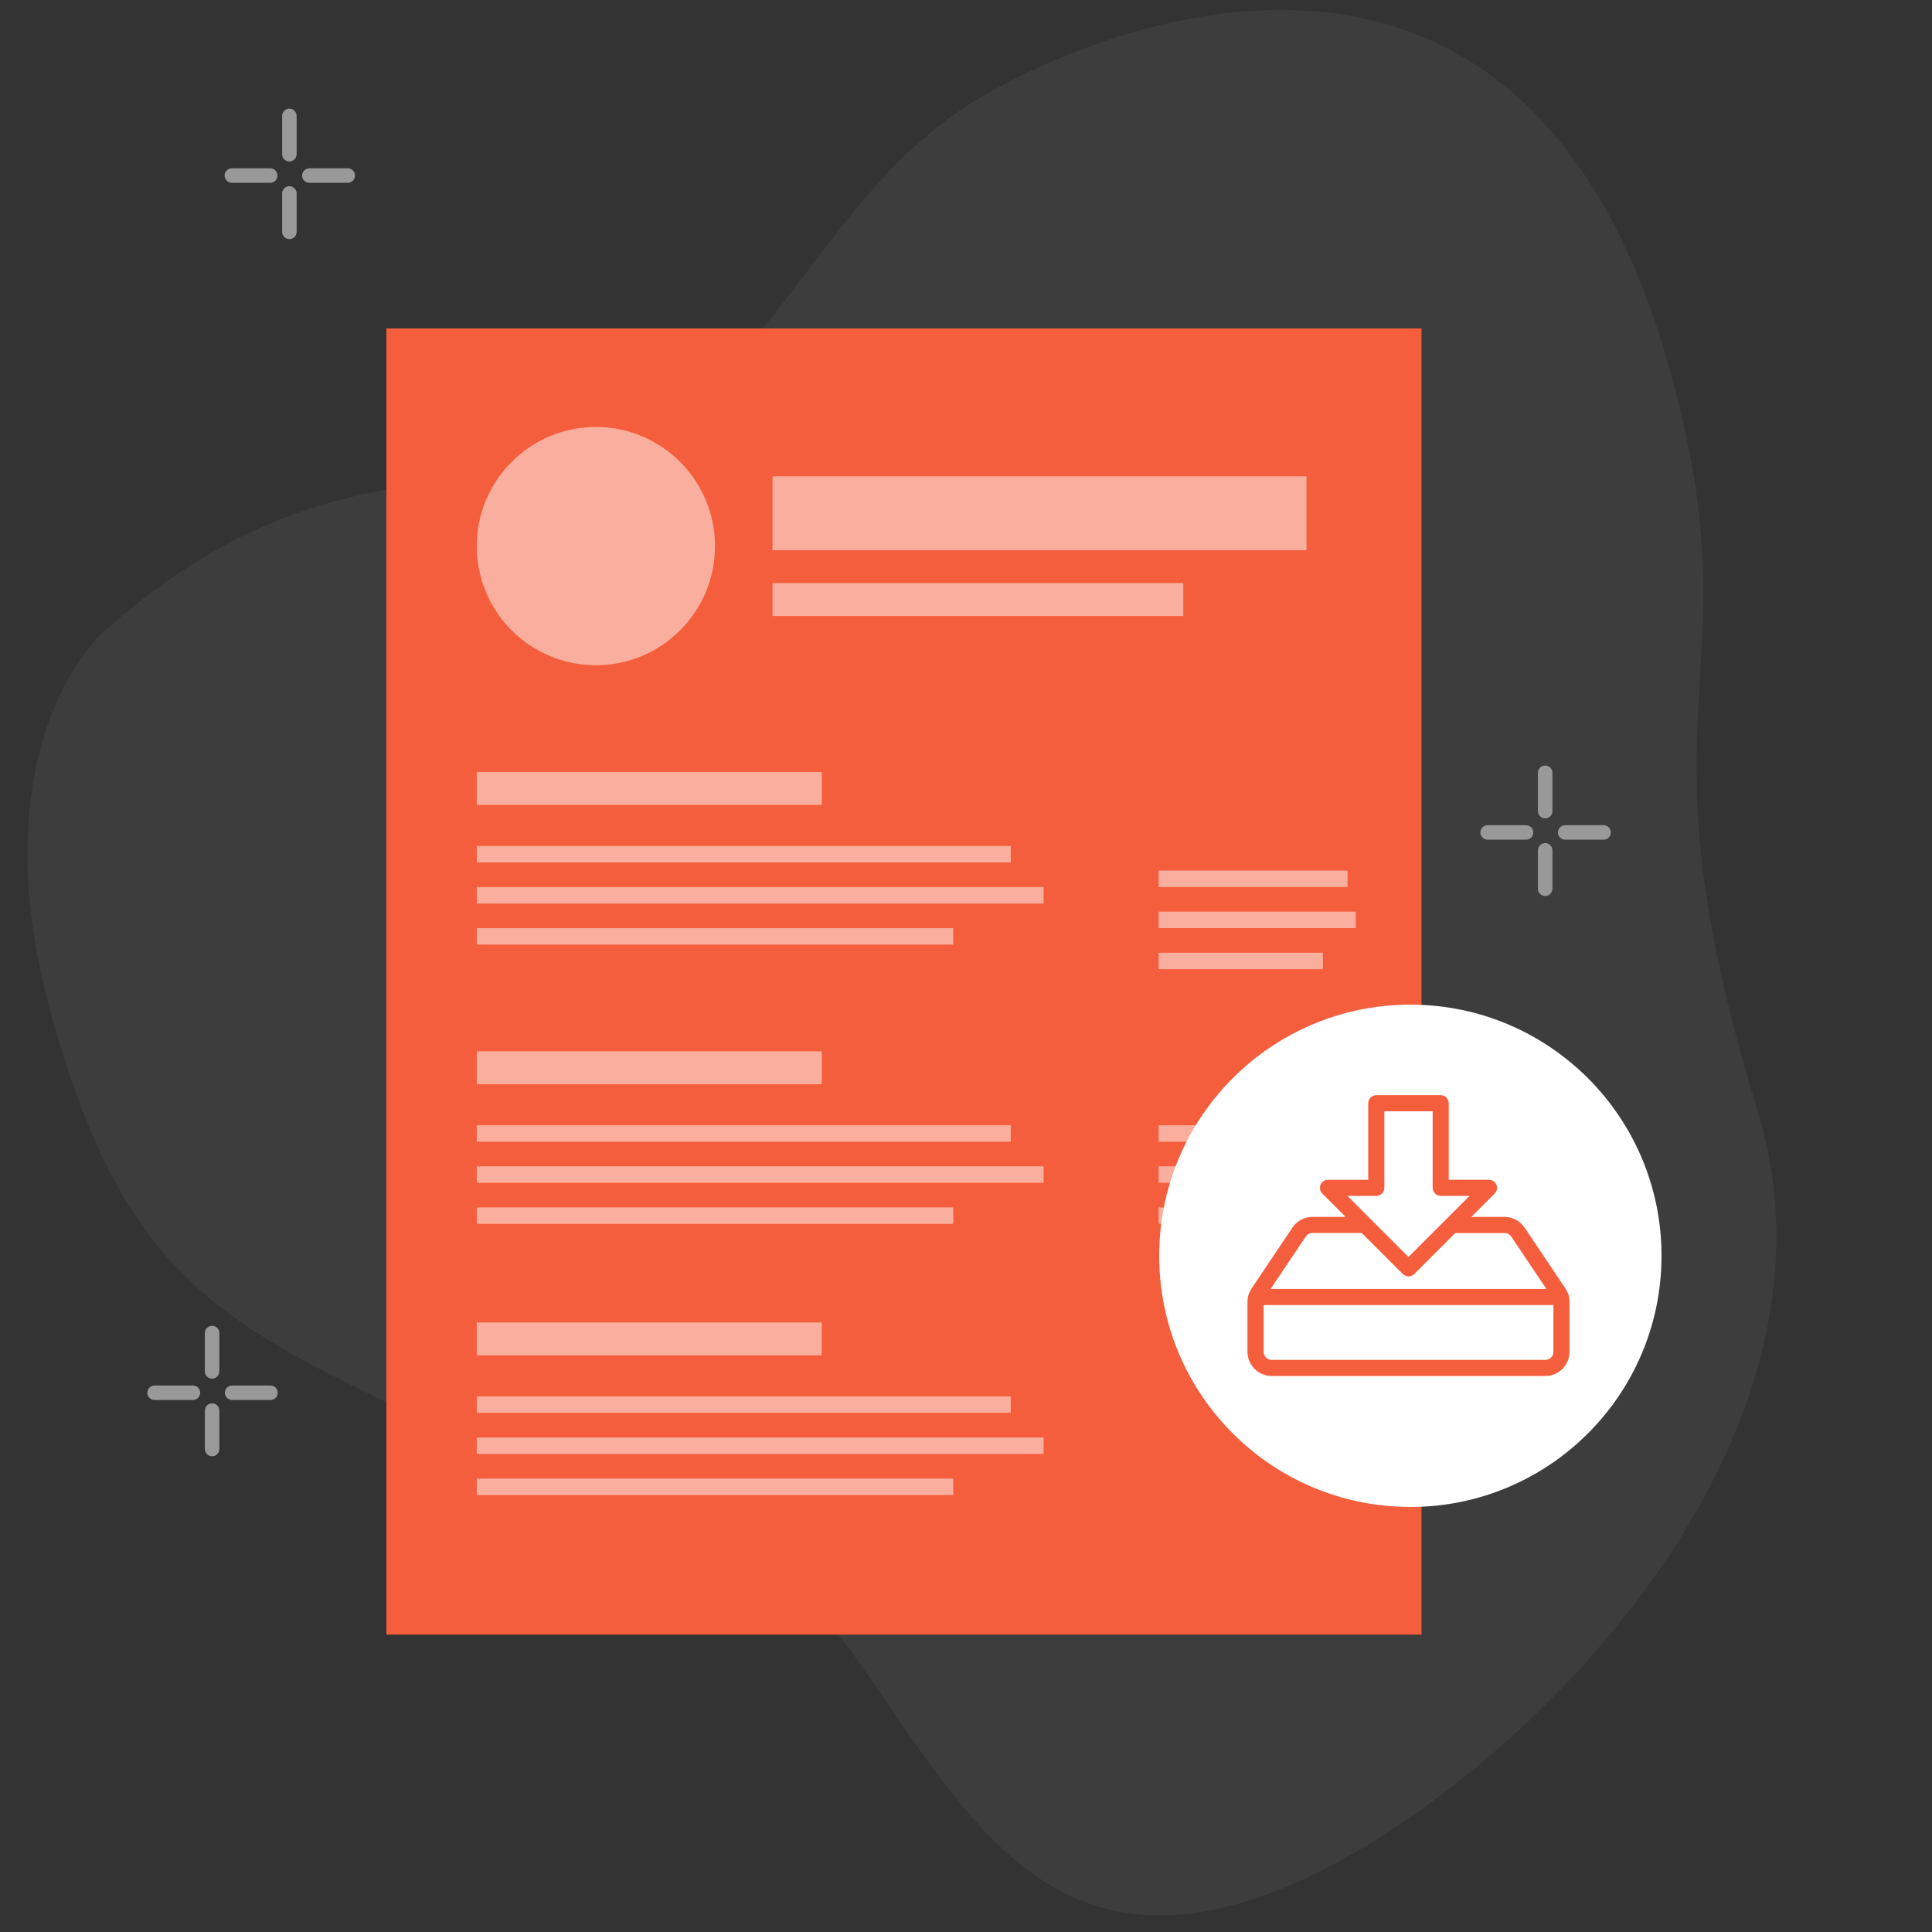 <?xml version="1.0" encoding="UTF-8"?>
<svg xmlns="http://www.w3.org/2000/svg" width="120" height="120" fill="none" version="1.1" viewBox="0 0 120 120">
  <rect x="0" y="0" width="120" height="120" fill="#333333" stroke="none"/>
  <path d="m6.499 39.191s-8.137 6.862-3.209 24.224c4.207 14.822 9.604 18.261 20.05 23.368 10.446 5.107 22.856 6.373 29.648 15.943 6.791 9.57 11.771 19.587 25.071 15.164 13.3-4.424 37.936-26.728 31.097-48.947-7.996-25.986 0.108-26.422-5.54-46.323-8.542-30.098-32.436-22.382-42.382-16.766-9.946 5.616-13.079 17.683-22.349 21.557s-19.362 0.113-32.38 11.78l-0.005 0.002z" fill="#999" fill-opacity=".1"></path>
  <g stroke="#999" stroke-linecap="round" stroke-miterlimit="10" stroke-width=".9">
    <path d="m17.974 7.2v2.38"></path>
    <path d="m17.974 14.4v-2.384"></path>
    <path d="m14.4 10.905h2.384"></path>
    <path d="m21.6 10.905h-2.384"></path>
    <path d="m95.974 48v2.38"></path>
    <path d="m95.974 55.2v-2.384"></path>
    <path d="m92.4 51.705h2.384"></path>
    <path d="m99.6 51.705h-2.384"></path>
    <path d="m13.174 82.8v2.38"></path>
    <path d="m13.174 90.001v-2.384"></path>
    <path d="m9.6 86.506h2.384"></path>
    <path d="m16.8 86.506h-2.384"></path>
  </g>
  <path d="m88.292 20.4h-64.292v81.13h64.292v-81.13z" fill="#f55e3d"></path>
  <g fill="#fff">
    <circle cx="37.011" cy="33.92" r="7.399" opacity=".5"></circle>
    <rect x="47.982" y="36.22" width="25.512" height="2.041" opacity=".5"></rect>
    <g opacity=".5">
      <rect x="29.613" y="47.954" width="21.43" height="2.041"></rect>
      <rect x="29.613" y="52.546" width="33.166" height="1.02"></rect>
      <rect x="29.613" y="55.099" width="35.207" height="1.02"></rect>
      <rect x="29.613" y="57.65" width="29.595" height="1.02"></rect>
      <rect x="71.963" y="54.075" width="11.736" height="1.02"></rect>
      <rect x="71.963" y="56.624" width="12.246" height="1.02"></rect>
      <rect x="71.963" y="59.177" width="10.205" height="1.02"></rect>
      <rect x="71.963" y="69.893" width="11.736" height="1.02"></rect>
      <rect x="71.963" y="72.444" width="12.246" height="1.02"></rect>
      <rect x="71.963" y="74.995" width="10.205" height="1.02"></rect>
      <rect x="29.613" y="65.299" width="21.43" height="2.041"></rect>
      <rect x="29.613" y="69.891" width="33.166" height="1.02"></rect>
      <rect x="29.613" y="72.444" width="35.207" height="1.02"></rect>
      <rect x="29.613" y="74.995" width="29.595" height="1.02"></rect>
      <rect x="29.612" y="82.141" width="21.43" height="2.041"></rect>
      <rect x="29.613" y="86.732" width="33.166" height="1.02"></rect>
      <rect x="29.613" y="89.286" width="35.207" height="1.02"></rect>
      <rect x="29.613" y="91.837" width="29.595" height="1.02"></rect>
    </g>
    <rect x="47.982" y="29.584" width="33.166" height="4.592" opacity=".5"></rect>
    <circle cx="87.6" cy="78" r="15" stroke="#fff" stroke-width="1.2"></circle>
  </g>
  <path d="m80.4 78.002 4.455 4.455 9.546-9.546" stroke="#fff" stroke-linecap="round" stroke-linejoin="round" stroke-width="1.8"></path>
  <path d="m80.27 76.255-2.54 3.785c-0.061 0.098-0.111 0.207-0.16 0.316-4e-3 9e-3 -6e-3 0.018-0.01 0.027-0.01 0.026-0.02 0.052-0.026 0.08-0.026 0.129-0.05 0.257-0.05 0.401v3.1c0 0.827 0.673 1.5 1.5 1.5h17.001c0.827 0 1.5-0.673 1.5-1.5v-3.1c0-0.144-0.023-0.271-0.05-0.401-6e-3 -0.027-0.016-0.054-0.026-0.08-3e-3 -9e-3 -6e-3 -0.019-0.01-0.028-0.049-0.109-0.099-0.218-0.17-0.331l-2.531-3.771c-0.283-0.42-0.749-0.67-1.244-0.67h-2.067l1.451-1.451c0.143-0.143 0.186-0.358 0.108-0.545s-0.26-0.309-0.462-0.309h-2.5v-4.754c0-0.276-0.224-0.5-0.5-0.5h-4c-0.276 0-0.5 0.224-0.5 0.5v4.755h-2.5c-0.202 0-0.385 0.122-0.462 0.309s-0.034 0.402 0.108 0.545l1.451 1.451h-2.067c-0.495 0-0.961 0.25-1.245 0.671zm16.215 7.709c0 0.276-0.225 0.5-0.5 0.5h-17c-0.275 0-0.5-0.224-0.5-0.5v-2.905h18zm-11-9.685c0.276 0 0.5-0.224 0.5-0.5v-4.755h3v4.755c0 0.276 0.224 0.5 0.5 0.5h1.793l-3.793 3.793-3.793-3.793zm-0.902 2.305 2.549 2.549c0.098 0.098 0.226 0.146 0.354 0.146s0.256-0.049 0.354-0.146l2.549-2.549h3.067c0.163 0 0.318 0.086 0.415 0.229l2.179 3.247h-17.129l2.178-3.246c0.098-0.144 0.253-0.23 0.416-0.23h3.067z" fill="#f55e3d"></path>
</svg>
